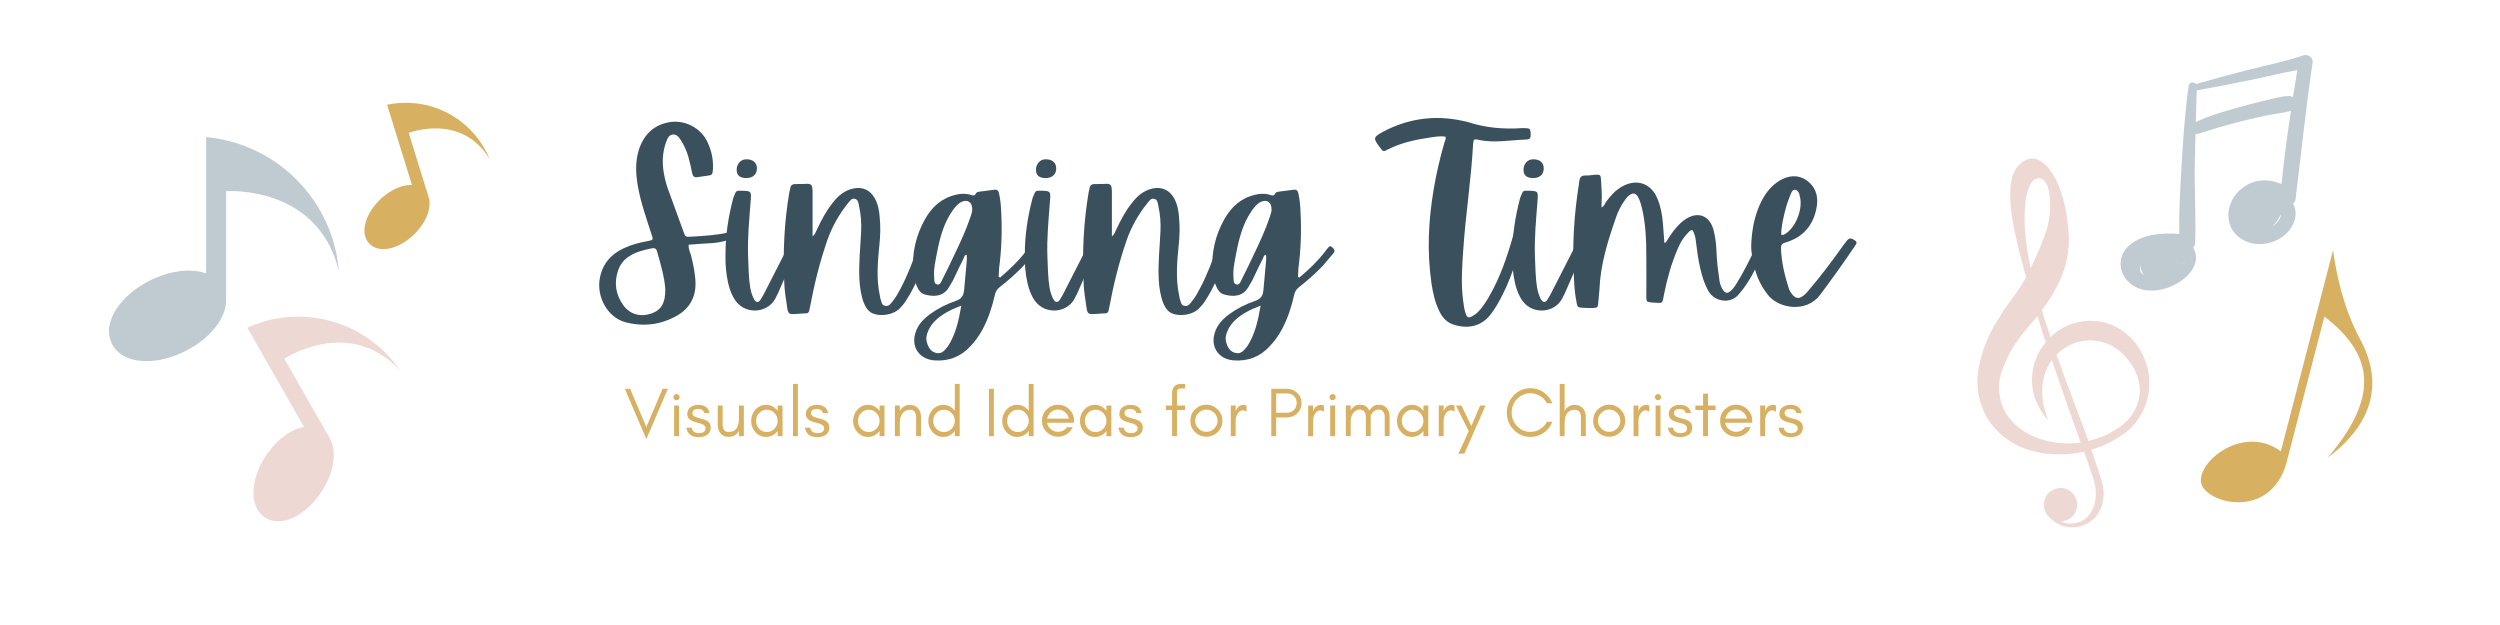 <svg xmlns="http://www.w3.org/2000/svg" xmlns:xlink="http://www.w3.org/1999/xlink" width="1920" zoomAndPan="magnify" viewBox="0 0 1440 360" height="480" preserveAspectRatio="xMidYMid meet" version="1.0"><defs><g/><clipPath id="1eefb526be"><path d="M 209 59 L 281.93 59 L 281.93 144 L 209 144 Z M 209 59 " clip-rule="nonzero"/></clipPath><clipPath id="8a5dd4d67e"><path d="M 1221 31 L 1333 31 L 1333 168 L 1221 168 Z M 1221 31 " clip-rule="nonzero"/></clipPath><clipPath id="2ade17a69d"><path d="M 1234.66 19.016 L 1334.363 31.656 L 1315.586 179.723 L 1215.887 167.078 Z M 1234.66 19.016 " clip-rule="nonzero"/></clipPath><clipPath id="dd0bc24dd0"><path d="M 1234.66 19.016 L 1334.363 31.656 L 1315.586 179.723 L 1215.887 167.078 Z M 1234.66 19.016 " clip-rule="nonzero"/></clipPath><clipPath id="f5fdc03de5"><path d="M 1138 91 L 1239 91 L 1239 304 L 1138 304 Z M 1138 91 " clip-rule="nonzero"/></clipPath><clipPath id="5433d7a463"><path d="M 1116.859 99.059 L 1218.355 83.047 L 1252.012 296.41 L 1150.516 312.418 Z M 1116.859 99.059 " clip-rule="nonzero"/></clipPath><clipPath id="b36c507ba5"><path d="M 1116.859 99.059 L 1218.355 83.047 L 1252.012 296.41 L 1150.516 312.418 Z M 1116.859 99.059 " clip-rule="nonzero"/></clipPath><clipPath id="19b80c6f8d"><path d="M 1267 144 L 1367 144 L 1367 290 L 1267 290 Z M 1267 144 " clip-rule="nonzero"/></clipPath><clipPath id="e795bdfb26"><path d="M 1297.73 132.117 L 1401.547 159.047 L 1361.426 313.68 L 1257.613 286.746 Z M 1297.73 132.117 " clip-rule="nonzero"/></clipPath><clipPath id="e8c2a6e8f5"><path d="M 1297.73 132.117 L 1401.547 159.047 L 1361.426 313.68 L 1257.613 286.746 Z M 1297.73 132.117 " clip-rule="nonzero"/></clipPath></defs><rect x="-144" width="1728" fill="#ffffff" y="-36" height="432" fill-opacity="1"/><rect x="-144" width="1728" fill="#ffffff" y="-36" height="432" fill-opacity="1"/><path fill="#bfcbd1" d="M 195.176 156.078 C 194.438 147.164 192.312 138.504 188.82 130.246 C 184.562 120.184 178.473 111.145 170.711 103.383 C 162.953 95.625 153.914 89.531 143.852 85.277 C 135.812 81.879 127.391 79.77 118.727 78.984 L 118.727 157.496 C 116.262 156.594 113.465 156.047 110.383 155.898 C 102.887 155.535 94.328 157.562 86.277 161.609 C 78.227 165.66 71.492 171.316 67.312 177.551 C 62.477 184.77 61.469 192.039 64.48 198.031 C 67.492 204.02 73.93 207.551 82.609 207.973 C 83.184 208 83.762 208.016 84.352 208.016 C 91.41 208.016 99.281 206 106.715 202.262 C 114.766 198.215 121.5 192.555 125.676 186.32 C 128.715 181.789 130.242 177.238 130.211 172.992 L 130.211 110.09 C 130.211 110.09 183.16 106.328 195.176 156.078 " fill-opacity="1" fill-rule="nonzero"/><path fill="#eed8d3" d="M 230.188 213.098 C 225.945 206.914 220.793 201.492 214.816 196.934 C 207.531 191.379 199.336 187.336 190.457 184.914 C 181.582 182.492 172.469 181.816 163.371 182.906 C 156.105 183.773 149.098 185.742 142.465 188.777 L 144.707 192.703 L 147.266 197.184 L 175.125 245.934 C 172.953 246.297 170.691 247.066 168.383 248.238 C 162.777 251.094 157.391 256.129 153.211 262.426 C 149.035 268.723 146.488 275.645 146.039 281.918 C 145.52 289.184 147.812 294.898 152.496 298.008 C 157.18 301.117 163.336 301.008 169.832 297.703 C 170.262 297.484 170.688 297.254 171.113 297.012 C 176.258 294.07 181.145 289.332 185.004 283.516 C 189.18 277.223 191.727 270.297 192.176 264.023 C 192.5 259.461 191.719 255.512 189.934 252.434 L 163.766 206.645 C 163.766 206.645 200.746 181.879 230.188 213.098 " fill-opacity="1" fill-rule="nonzero"/><g clip-path="url(#1eefb526be)"><path fill="#d8b062" d="M 273.613 77.723 C 269.27 72.574 264.027 68.363 258.043 65.211 C 252.055 62.059 245.617 60.117 238.914 59.449 C 233.559 58.914 228.215 59.211 222.969 60.328 L 223.953 63.508 L 225.078 67.133 L 237.305 106.574 C 235.688 106.488 233.941 106.68 232.098 107.152 C 227.617 108.309 222.945 111.066 218.941 114.918 C 214.941 118.773 212.008 123.34 210.684 127.77 C 209.152 132.906 209.891 137.371 212.758 140.352 C 215.625 143.328 220.059 144.234 225.25 142.898 C 225.594 142.809 225.934 142.711 226.281 142.605 C 230.441 141.316 234.707 138.691 238.406 135.133 C 242.406 131.277 245.34 126.715 246.66 122.281 C 247.621 119.059 247.688 116.094 246.898 113.602 L 235.414 76.551 C 235.414 76.551 265.914 64.672 282.074 91.777 C 280.012 86.664 277.18 81.949 273.613 77.723 " fill-opacity="1" fill-rule="nonzero"/></g><g clip-path="url(#8a5dd4d67e)"><g clip-path="url(#2ade17a69d)"><g clip-path="url(#dd0bc24dd0)"><path fill="#bfcbd1" d="M 1320.824 117.316 C 1321.582 116.68 1322.141 115.75 1322.262 114.559 C 1325.492 88.402 1328.133 62.23 1332.062 36.133 C 1332.523 32.953 1329.297 31.016 1326.559 31.961 C 1316.195 35.504 1305.25 37.617 1294.637 40.328 C 1284.66 42.918 1274.734 45.543 1264.84 48.406 C 1263.668 46.965 1260.977 47.094 1260.641 49.492 C 1258.555 64.555 1257.453 79.742 1256.621 94.906 C 1255.898 108.023 1254.926 121.492 1255.309 134.723 C 1245.395 134.023 1234.059 134.766 1226.531 141.254 C 1218.344 148.273 1220.574 160.148 1229.738 165.137 C 1239.23 170.312 1253 165.91 1260.168 158.551 C 1263.582 155.07 1265.836 150.297 1264.457 145.387 C 1264.168 144.406 1263.789 143.477 1263.273 142.645 C 1263.922 141.965 1264.352 141.105 1264.41 140.199 C 1264.926 125.234 1263.984 110.141 1264.176 95.16 C 1264.254 89.227 1264.391 83.273 1264.582 77.352 C 1268.66 76.516 1272.625 74.961 1276.598 73.785 C 1281.582 72.301 1286.574 70.965 1291.621 69.691 C 1296.332 68.492 1301.059 67.414 1305.828 66.461 C 1310.387 65.539 1315.121 65.082 1319.602 63.855 C 1317.469 77.91 1315.535 91.992 1314.16 106.086 C 1306.297 102.441 1296.844 103.184 1290 109.613 C 1281.016 118.035 1280.934 132.617 1292.684 138.551 C 1303.246 143.891 1318.27 138.41 1321.719 126.727 C 1322.738 123.121 1322.258 119.941 1320.824 117.316 Z M 1232.852 152.879 C 1232.863 152.793 1232.902 152.711 1232.914 152.625 C 1232.918 154.684 1233.543 156.703 1234.84 158.309 C 1233.082 157.559 1232.113 155.906 1232.852 152.879 Z M 1256.949 153.082 C 1257.605 152.105 1258.203 151.094 1258.629 150.059 C 1258.312 151.168 1257.715 152.148 1256.949 153.082 Z M 1318.246 55.297 C 1313.277 55.492 1308.102 57.102 1303.281 58.227 C 1298.43 59.375 1293.59 60.645 1288.766 62.031 C 1280.949 64.277 1272.215 66.582 1264.762 70.375 C 1264.945 64.277 1265.164 58.156 1265.32 52.059 C 1275.879 50.219 1286.355 48.105 1296.836 45.961 C 1305.594 44.16 1314.414 41.895 1323.254 40.398 C 1322.391 45.586 1321.551 50.805 1320.746 55.996 C 1320.039 55.523 1319.164 55.238 1318.246 55.297 Z M 1311.566 128.148 C 1310.785 128.988 1309.781 129.715 1308.645 130.305 C 1310.738 128.66 1312.41 126.605 1313.254 124.359 C 1313.461 124.121 1313.641 123.852 1313.82 123.609 C 1313.691 125.09 1312.961 126.676 1311.566 128.148 Z M 1311.566 128.148 " fill-opacity="1" fill-rule="nonzero"/></g></g></g><g clip-path="url(#f5fdc03de5)"><g clip-path="url(#5433d7a463)"><g clip-path="url(#b36c507ba5)"><path fill="#eed8d3" d="M 1232.059 200.586 C 1230.973 198.824 1229.734 197.172 1228.348 195.637 C 1226.957 194.102 1225.441 192.707 1223.793 191.453 C 1222.148 190.199 1220.398 189.102 1218.551 188.172 C 1216.703 187.238 1214.785 186.48 1212.797 185.902 C 1211.418 185.531 1210.02 185.25 1208.602 185.062 C 1207.184 184.871 1205.762 184.773 1204.332 184.766 C 1202.902 184.762 1201.48 184.848 1200.062 185.023 C 1198.645 185.203 1197.242 185.469 1195.859 185.828 C 1194.477 186.188 1193.121 186.633 1191.793 187.168 C 1190.469 187.699 1189.18 188.316 1187.934 189.016 C 1186.688 189.715 1185.492 190.492 1184.344 191.344 C 1183.199 192.199 1182.113 193.121 1181.086 194.117 C 1180.496 192.344 1179.863 190.633 1179.32 188.852 C 1178.18 185.559 1177.117 182.098 1176.105 178.633 C 1178.887 175.082 1181.352 171.328 1183.496 167.359 C 1186.32 162.633 1188.43 157.602 1189.816 152.273 C 1191.207 146.941 1191.82 141.523 1191.664 136.02 C 1189.805 103.199 1177.039 89.305 1168.777 91.438 C 1150.961 97.098 1158.324 128.012 1167.027 159.855 C 1165.043 163.32 1162.879 166.668 1160.527 169.895 L 1156.27 175.75 C 1154.805 177.641 1153.34 179.84 1152.098 182.16 C 1148.996 186.645 1146.402 191.406 1144.312 196.441 C 1142.227 201.48 1140.691 206.68 1139.711 212.043 C 1139.188 214.801 1138.945 217.582 1138.984 220.391 C 1139.023 223.195 1139.344 225.969 1139.945 228.711 C 1140.547 231.453 1141.418 234.109 1142.555 236.672 C 1143.695 239.238 1145.082 241.664 1146.715 243.945 C 1148.32 246.027 1150.098 247.945 1152.047 249.711 C 1153.992 251.477 1156.082 253.055 1158.309 254.449 C 1160.535 255.844 1162.867 257.035 1165.305 258.016 C 1167.742 258.996 1170.246 259.758 1172.82 260.297 C 1177.379 261.27 1181.988 261.742 1186.648 261.715 C 1191.312 261.688 1195.918 261.16 1200.465 260.133 C 1202.047 264.598 1203.566 268.973 1204.844 273.121 C 1209.395 283.906 1207.047 294.641 1200.57 299.238 C 1199.578 299.906 1198.52 300.441 1197.391 300.836 C 1196.262 301.234 1195.102 301.48 1193.91 301.578 C 1192.719 301.676 1191.535 301.617 1190.355 301.41 C 1189.18 301.203 1188.047 300.848 1186.961 300.348 L 1188.074 300.172 C 1188.699 300.094 1189.312 299.957 1189.914 299.758 C 1190.512 299.555 1191.086 299.301 1191.637 298.984 C 1192.184 298.672 1192.695 298.309 1193.172 297.895 C 1193.648 297.477 1194.082 297.02 1194.465 296.52 C 1194.852 296.02 1195.184 295.484 1195.465 294.918 C 1195.746 294.352 1195.969 293.762 1196.133 293.152 C 1196.293 292.543 1196.398 291.922 1196.438 291.293 C 1196.477 290.66 1196.457 290.031 1196.371 289.406 C 1196.289 288.781 1196.145 288.168 1195.938 287.57 C 1195.734 286.973 1195.473 286.398 1195.152 285.855 C 1194.836 285.309 1194.465 284.797 1194.047 284.324 C 1193.629 283.852 1193.168 283.426 1192.664 283.043 C 1192.16 282.664 1191.621 282.336 1191.055 282.059 C 1190.484 281.785 1189.895 281.566 1189.281 281.41 C 1188.672 281.25 1188.047 281.156 1187.418 281.121 C 1186.785 281.086 1186.156 281.113 1185.531 281.199 C 1184.906 281.289 1184.297 281.441 1183.699 281.648 C 1183.105 281.859 1182.535 282.129 1181.992 282.449 C 1181.449 282.773 1180.941 283.148 1180.473 283.57 C 1180.004 283.992 1179.582 284.461 1179.203 284.965 C 1178.828 285.473 1178.504 286.012 1178.234 286.586 C 1177.961 287.156 1177.75 287.746 1177.598 288.359 C 1177.445 288.973 1177.355 289.598 1177.324 290.227 C 1177.297 290.859 1177.328 291.488 1177.422 292.113 C 1177.484 292.516 1177.551 292.922 1177.613 293.324 C 1178.156 295.375 1179.266 297.047 1180.945 298.344 L 1181.93 299.328 C 1182.609 299.918 1183.324 300.453 1184.086 300.934 C 1184.844 301.414 1185.633 301.836 1186.453 302.199 C 1187.273 302.562 1188.121 302.859 1188.984 303.098 C 1189.852 303.332 1190.73 303.504 1191.621 303.609 C 1192.516 303.715 1193.41 303.754 1194.305 303.723 C 1195.203 303.695 1196.094 303.602 1196.977 303.438 C 1197.859 303.277 1198.727 303.051 1199.578 302.758 C 1200.426 302.469 1201.25 302.113 1202.047 301.699 C 1203.215 301.082 1204.297 300.336 1205.297 299.473 C 1206.297 298.609 1207.188 297.645 1207.973 296.578 C 1208.754 295.512 1209.41 294.375 1209.934 293.16 C 1210.461 291.949 1210.848 290.691 1211.09 289.391 C 1211.797 286.496 1211.906 283.578 1211.418 280.637 C 1210.758 277.656 1209.918 274.734 1208.895 271.863 C 1207.582 267.715 1206.133 263.438 1204.539 259.023 C 1212.398 256.766 1219.5 253.055 1225.84 247.891 C 1227.496 246.434 1229.004 244.84 1230.367 243.105 C 1231.727 241.367 1232.918 239.523 1233.938 237.57 C 1234.961 235.613 1235.793 233.582 1236.438 231.473 C 1237.082 229.363 1237.531 227.215 1237.777 225.023 C 1238.02 222.898 1238.078 220.77 1237.953 218.633 C 1237.828 216.5 1237.523 214.391 1237.035 212.309 C 1236.547 210.227 1235.887 208.203 1235.051 206.234 C 1234.215 204.266 1233.219 202.383 1232.059 200.586 Z M 1174.805 102.719 C 1178.68 103.297 1179.93 108.281 1180.383 111.477 C 1180.953 115.312 1181.055 119.16 1180.691 123.02 C 1180.328 126.879 1179.508 130.641 1178.23 134.305 C 1175.734 141.195 1172.875 147.934 1169.656 154.516 C 1162.668 122.352 1167.004 101.562 1174.805 102.719 Z M 1174.777 252.68 C 1172.797 252.066 1170.883 251.289 1169.039 250.344 C 1167.195 249.398 1165.445 248.301 1163.789 247.051 C 1162.137 245.801 1160.602 244.418 1159.188 242.902 C 1157.77 241.387 1156.5 239.758 1155.367 238.023 C 1154.359 236.273 1153.543 234.438 1152.914 232.52 C 1152.285 230.605 1151.855 228.641 1151.629 226.637 C 1151.402 224.633 1151.383 222.625 1151.566 220.617 C 1151.75 218.605 1152.137 216.637 1152.723 214.707 C 1155.504 206.367 1159.684 198.797 1165.258 192 C 1166.551 190.348 1167.938 188.625 1169.605 186.703 L 1171.934 184.059 L 1173.598 182.137 L 1176.113 190.188 C 1176.848 192.559 1177.668 195.121 1178.406 197.184 C 1177.27 198.504 1176.242 199.906 1175.324 201.391 C 1174.406 202.875 1173.613 204.422 1172.941 206.035 C 1172.273 207.645 1171.734 209.297 1171.324 210.996 C 1170.918 212.691 1170.645 214.41 1170.508 216.148 C 1170.375 217.887 1170.375 219.629 1170.516 221.367 C 1170.656 223.105 1170.934 224.824 1171.348 226.516 C 1171.762 228.211 1172.305 229.863 1172.98 231.473 C 1173.656 233.082 1174.457 234.629 1175.375 236.109 C 1176.309 237.754 1177.367 239.312 1178.551 240.789 L 1179.75 242.156 C 1178.871 239.848 1178.137 237.492 1177.547 235.094 C 1176.723 232.059 1176.305 228.973 1176.293 225.828 C 1176.277 222.684 1176.672 219.594 1177.473 216.555 C 1178.371 213.242 1179.844 210.211 1181.895 207.461 C 1185.211 217.301 1188.469 226.477 1191.473 235.332 C 1193.844 242.16 1196.223 248.676 1198.457 254.957 C 1194.473 255.512 1190.484 255.598 1186.484 255.215 C 1182.48 254.828 1178.582 253.984 1174.777 252.68 Z M 1232.547 224.707 C 1232.523 226.625 1232.285 228.512 1231.84 230.375 C 1231.391 232.238 1230.742 234.027 1229.891 235.746 C 1229.039 237.461 1228.012 239.062 1226.801 240.551 C 1225.59 242.035 1224.23 243.367 1222.723 244.547 C 1219.828 246.863 1216.707 248.812 1213.359 250.398 C 1210.016 251.988 1206.527 253.168 1202.906 253.945 C 1200.598 247.52 1198.031 240.773 1195.367 233.734 C 1191.828 224.445 1188.188 214.5 1184.566 204.348 C 1185.223 203.656 1185.914 203.004 1186.641 202.387 C 1187.367 201.77 1188.125 201.195 1188.914 200.66 C 1189.703 200.125 1190.52 199.633 1191.359 199.184 C 1192.203 198.738 1193.062 198.336 1193.949 197.98 C 1194.832 197.625 1195.734 197.316 1196.652 197.059 C 1197.566 196.801 1198.496 196.59 1199.438 196.43 C 1200.375 196.27 1201.32 196.16 1202.273 196.102 C 1203.223 196.043 1204.176 196.035 1205.129 196.078 C 1206.082 196.121 1207.027 196.215 1207.969 196.359 C 1208.91 196.508 1209.844 196.699 1210.766 196.945 C 1211.688 197.188 1212.59 197.48 1213.48 197.824 C 1214.371 198.164 1215.242 198.551 1216.09 198.988 C 1216.938 199.422 1217.762 199.898 1218.559 200.422 C 1219.355 200.945 1220.121 201.508 1220.859 202.113 C 1221.594 202.715 1222.297 203.359 1222.965 204.039 C 1223.633 204.719 1224.266 205.43 1224.855 206.18 C 1227.199 208.711 1229.035 211.57 1230.355 214.754 C 1231.68 217.941 1232.41 221.258 1232.547 224.707 Z M 1232.547 224.707 " fill-opacity="1" fill-rule="nonzero"/></g></g></g><g clip-path="url(#19b80c6f8d)"><g clip-path="url(#e795bdfb26)"><g clip-path="url(#e8c2a6e8f5)"><path fill="#d8b062" d="M 1343.836 144.078 C 1347.172 168.59 1353.711 184.172 1358.168 193.012 C 1361.684 199.992 1382.488 232.371 1340.703 263.695 C 1369.473 229.875 1368.68 205.195 1338.852 182.359 L 1317.609 264.246 C 1309.91 298.246 1274.727 291.316 1268.605 280.156 C 1262.281 268.625 1290.832 243.23 1313.773 259.953 Z M 1343.836 144.078 " fill-opacity="1" fill-rule="evenodd"/></g></g></g><g fill="#3b505d" fill-opacity="1"><g transform="translate(342.916, 178.239)"><g><path d="M 67.707 -38.238 C 71.816 -38.512 75.656 -39.746 79.492 -40.707 C 80.727 -40.98 81.137 -41.801 81 -43.035 C 80.727 -44.27 80.176 -44.816 78.805 -44.68 C 78.258 -44.543 77.574 -44.543 76.887 -44.406 C 69.898 -42.762 62.633 -42.352 55.371 -41.938 C 51.945 -41.664 51.809 -41.801 50.711 -44.953 C 48.105 -52.082 45.504 -59.344 42.898 -66.473 C 41.391 -70.309 40.156 -74.285 39.473 -78.395 C 38.375 -84.562 38.648 -90.73 40.844 -96.625 C 41.527 -98.543 42.352 -100.461 44.543 -100.734 C 46.871 -101.008 48.105 -99.227 49.203 -97.582 C 51.121 -94.566 52.629 -91.277 53.59 -87.852 C 54.41 -84.699 55.234 -81.547 55.781 -78.395 C 56.191 -76.613 57.016 -75.93 58.797 -76.203 C 60.715 -76.477 62.633 -76.75 64.555 -77.023 C 67.293 -77.438 67.43 -77.574 67.707 -80.312 C 68.117 -85.934 67.02 -91.141 64.691 -96.211 C 60.852 -104.711 51.121 -109.645 41.938 -107.727 C 33.031 -105.945 27.547 -100.051 24.945 -91.555 C 22.887 -84.699 23.301 -77.711 24.531 -70.859 C 26.176 -61.402 29.469 -52.355 32.344 -43.309 C 33.441 -40.02 33.441 -40.02 30.016 -39.336 C 25.355 -38.512 20.695 -37.277 16.309 -35.223 C 8.91 -31.797 4.113 -26.176 2.605 -18.09 C 0.547 -7.266 6.988 4.387 16.996 7.266 C 27.547 10.141 37.828 8.91 47.285 3.426 C 54.273 -0.684 57.836 -6.988 57.699 -15.215 C 57.562 -20.832 56.328 -26.316 54.961 -31.66 C 54.41 -33.305 53.59 -34.949 53.727 -37.277 C 58.523 -37.691 63.184 -37.965 67.707 -38.238 Z M 32.344 2.328 C 26.039 4.523 20.012 2.879 16.172 -2.328 C 11.785 -8.359 10.691 -15.074 13.02 -22.203 C 14.254 -25.902 16.445 -28.781 19.871 -30.836 C 23.711 -33.305 28.098 -34.266 32.617 -35.223 C 33.988 -35.496 35.086 -35.086 35.496 -33.578 C 37.691 -25.902 39.883 -18.367 40.293 -11.648 C 40.43 -3.699 37.828 0.41 32.344 2.328 Z M 32.344 2.328 "/></g></g></g><g fill="#3b505d" fill-opacity="1"><g transform="translate(418.705, 178.239)"><g><path d="M 40.293 -40.02 C 37.965 -40.844 37.691 -40.844 36.32 -38.375 C 36.184 -37.965 35.91 -37.418 35.633 -37.004 C 31.113 -28.098 26.59 -19.324 22.066 -10.418 C 21.242 -8.773 20.422 -7.266 19.461 -5.758 C 18.09 -3.699 16.859 -3.836 15.625 -5.895 C 14.527 -7.949 13.844 -10.277 13.43 -12.473 C 12.473 -18.367 12.473 -24.395 12.199 -30.289 C 11.785 -41.117 12.883 -51.945 13.707 -62.77 C 14.117 -68.117 13.98 -68.254 8.359 -68.391 C 8.086 -68.391 7.676 -68.391 7.266 -68.391 C 5.895 -68.527 5.07 -67.98 4.66 -66.609 C 4.25 -65.512 3.699 -64.555 3.426 -63.32 C 0.824 -53.176 -0.824 -42.898 -0.824 -31.66 C -0.961 -26.453 -0.547 -20.559 0.824 -14.664 C 1.781 -10.965 3.016 -7.539 5.344 -4.523 C 11.102 2.879 23.023 2.191 27.684 -5.895 C 28.918 -8.086 30.016 -10.555 30.973 -12.883 C 34.402 -20.695 37.828 -28.508 41.254 -36.32 C 41.801 -37.828 42.488 -39.199 40.293 -40.02 Z M 11.375 -75.656 C 15.074 -75.793 17.27 -77.848 17.27 -81.273 C 17.27 -84.562 14.938 -86.617 10.965 -86.48 C 7.949 -86.48 5.48 -83.605 5.621 -80.312 C 5.621 -77.16 7.539 -75.656 11.375 -75.656 Z M 11.375 -75.656 "/></g></g></g><g fill="#3b505d" fill-opacity="1"><g transform="translate(455.297, 178.239)"><g><path d="M 77.023 -40.02 C 74.695 -40.566 74.422 -38.922 73.871 -37.418 C 70.996 -28.918 67.844 -20.422 63.594 -12.336 C 62.223 -9.73 60.852 -7.125 58.934 -4.797 C 57.836 -3.426 56.742 -1.645 54.684 -2.055 C 52.355 -2.328 52.492 -4.66 51.809 -6.305 C 51.668 -6.715 51.668 -7.266 51.531 -7.812 C 49.34 -17.68 50.301 -27.547 51.258 -37.418 C 51.809 -42.762 51.945 -47.969 51.395 -53.312 C 51.121 -57.016 50.438 -60.715 48.516 -64.141 C 45.914 -68.801 41.391 -70.859 36.047 -69.625 C 31.113 -68.527 27.547 -65.512 24.531 -61.676 C 20.559 -56.742 17.68 -51.258 15.074 -45.641 C 14.527 -44.543 14.254 -43.309 12.746 -42.074 C 12.746 -43.719 12.746 -44.953 12.746 -46.188 C 12.746 -53.039 12.746 -59.895 12.746 -66.746 C 12.746 -67.707 12.746 -68.801 12.609 -69.898 C 12.473 -71.543 11.648 -72.363 9.867 -72.363 C 7.539 -72.227 5.207 -72.227 2.879 -72.227 C 1.098 -72.227 0 -71.406 -0.137 -69.625 C -0.273 -68.801 -0.547 -68.117 -0.684 -67.293 C -3.562 -50.164 -4.387 -32.895 -3.562 -15.488 C -3.426 -10.828 -2.605 -6.031 -1.918 -1.371 C -1.371 2.605 -0.824 2.879 3.152 2.605 C 4.523 2.469 5.758 2.469 7.125 2.328 C 10.555 2.328 10.555 2.191 11.238 -1.234 C 13.707 -14.391 16.859 -27.273 21.242 -39.883 C 23.984 -47.695 28.098 -54.961 33.305 -61.402 C 34.266 -62.496 35.223 -64.141 37.004 -63.73 C 39.062 -63.32 39.199 -61.262 39.473 -59.758 C 40.566 -54.82 40.98 -49.887 40.707 -44.816 C 40.293 -35.496 39.199 -26.176 39.746 -16.859 C 40.02 -12.336 40.707 -7.812 42.352 -3.562 C 43.309 -1.234 44.68 0.961 47.148 2.191 C 51.809 4.25 58.797 3.152 62.496 -0.137 C 64.004 -1.645 65.375 -3.152 66.473 -4.934 C 72.777 -14.527 76.613 -25.219 79.492 -36.32 C 80.176 -38.922 79.492 -39.336 77.023 -40.02 Z M 77.023 -40.02 "/></g></g></g><g fill="#3b505d" fill-opacity="1"><g transform="translate(528.208, 178.239)"><g><path d="M 47.012 -18.777 C 47.148 -20.422 47.148 -22.203 47.285 -23.848 C 48.656 -34.266 49.066 -44.953 48.516 -55.508 C 48.379 -59.207 48.105 -63.047 47.285 -66.609 C 47.012 -68.391 46.188 -69.211 44.406 -68.938 C 41.664 -68.527 38.785 -68.254 35.91 -67.844 C 35.223 -67.707 34.266 -67.566 33.988 -66.883 C 33.168 -65.102 31.934 -65.648 30.699 -66.059 C 27.961 -66.883 25.082 -66.746 22.34 -66.059 C 14.117 -64.141 8.633 -59.07 4.66 -52.082 C -0.684 -42.625 -3.016 -32.344 -2.191 -21.52 C -1.918 -18.504 -1.234 -15.625 0.137 -12.883 C 0.961 -10.965 2.191 -9.32 4.387 -8.633 C 9.73 -7.125 15.215 -7.402 18.367 -12.746 C 19.051 -14.117 20.012 -15.352 20.695 -16.723 C 22.75 -21.105 24.809 -25.355 27 -29.742 C 27.273 -30.426 27.41 -31.523 28.645 -31.387 C 28.645 -30.152 28.781 -29.055 28.645 -27.961 C 28.234 -22.34 27.547 -16.859 27.137 -11.375 C 26.863 -7.949 25.629 -6.031 22.34 -4.934 C 17.133 -3.152 12.199 -0.684 7.812 2.469 C 3.836 5.344 0.547 8.633 -0.961 13.57 C -3.426 21.656 1.234 28.508 9.73 29.328 C 18.09 30.016 25.219 27.273 30.836 21.105 C 33.578 18.227 35.91 14.938 37.828 11.375 C 41.117 5.07 43.309 -1.508 44.816 -8.359 C 45.227 -10.277 46.188 -11.785 47.832 -13.02 C 52.629 -16.723 57.152 -20.832 61.402 -25.219 C 63.457 -27.547 65.375 -30.016 67.43 -32.344 C 68.664 -33.852 67.844 -34.812 66.609 -35.91 C 65.238 -37.141 64.555 -35.77 63.867 -34.949 C 63.32 -34.402 62.91 -33.715 62.496 -33.168 C 58.109 -27.547 53.176 -22.887 47.832 -18.367 C 47.559 -18.504 47.285 -18.641 47.012 -18.777 Z M 30.699 -53.039 C 28.234 -45.777 25.082 -38.922 21.793 -32.07 C 19.461 -27.137 17.133 -22.203 14.664 -17.406 C 13.98 -16.035 13.43 -13.98 11.648 -14.391 C 9.594 -14.801 10.004 -16.996 9.867 -18.504 C 9.457 -23.438 10.691 -28.098 11.512 -32.758 C 13.156 -41.254 15.352 -49.613 20.422 -56.879 C 21.93 -58.934 23.301 -60.852 25.629 -61.949 C 29.055 -63.594 31.934 -61.812 31.797 -57.426 C 31.797 -56.191 31.25 -54.684 30.699 -53.039 Z M 17.816 21.242 C 17.68 21.379 17.543 21.379 17.543 21.52 C 15.898 23.574 14.254 25.766 11.238 25.082 C 8.086 24.531 6.578 22.066 5.758 19.188 C 4.934 16.723 5.48 14.391 6.578 12.062 C 7.539 9.73 9.184 7.676 11.102 5.895 C 15.074 2.328 19.734 0 25.492 -2.191 C 23.984 6.715 22.203 14.391 17.816 21.242 Z M 17.816 21.242 "/></g></g></g><g fill="#3b505d" fill-opacity="1"><g transform="translate(591.115, 178.239)"><g><path d="M 40.293 -40.02 C 37.965 -40.844 37.691 -40.844 36.32 -38.375 C 36.184 -37.965 35.91 -37.418 35.633 -37.004 C 31.113 -28.098 26.59 -19.324 22.066 -10.418 C 21.242 -8.773 20.422 -7.266 19.461 -5.758 C 18.09 -3.699 16.859 -3.836 15.625 -5.895 C 14.527 -7.949 13.844 -10.277 13.43 -12.473 C 12.473 -18.367 12.473 -24.395 12.199 -30.289 C 11.785 -41.117 12.883 -51.945 13.707 -62.77 C 14.117 -68.117 13.98 -68.254 8.359 -68.391 C 8.086 -68.391 7.676 -68.391 7.266 -68.391 C 5.895 -68.527 5.07 -67.98 4.66 -66.609 C 4.25 -65.512 3.699 -64.555 3.426 -63.32 C 0.824 -53.176 -0.824 -42.898 -0.824 -31.66 C -0.961 -26.453 -0.547 -20.559 0.824 -14.664 C 1.781 -10.965 3.016 -7.539 5.344 -4.523 C 11.102 2.879 23.023 2.191 27.684 -5.895 C 28.918 -8.086 30.016 -10.555 30.973 -12.883 C 34.402 -20.695 37.828 -28.508 41.254 -36.32 C 41.801 -37.828 42.488 -39.199 40.293 -40.02 Z M 11.375 -75.656 C 15.074 -75.793 17.27 -77.848 17.27 -81.273 C 17.27 -84.562 14.938 -86.617 10.965 -86.48 C 7.949 -86.48 5.48 -83.605 5.621 -80.312 C 5.621 -77.16 7.539 -75.656 11.375 -75.656 Z M 11.375 -75.656 "/></g></g></g><g fill="#3b505d" fill-opacity="1"><g transform="translate(627.707, 178.239)"><g><path d="M 77.023 -40.02 C 74.695 -40.566 74.422 -38.922 73.871 -37.418 C 70.996 -28.918 67.844 -20.422 63.594 -12.336 C 62.223 -9.73 60.852 -7.125 58.934 -4.797 C 57.836 -3.426 56.742 -1.645 54.684 -2.055 C 52.355 -2.328 52.492 -4.66 51.809 -6.305 C 51.668 -6.715 51.668 -7.266 51.531 -7.812 C 49.34 -17.68 50.301 -27.547 51.258 -37.418 C 51.809 -42.762 51.945 -47.969 51.395 -53.312 C 51.121 -57.016 50.438 -60.715 48.516 -64.141 C 45.914 -68.801 41.391 -70.859 36.047 -69.625 C 31.113 -68.527 27.547 -65.512 24.531 -61.676 C 20.559 -56.742 17.68 -51.258 15.074 -45.641 C 14.527 -44.543 14.254 -43.309 12.746 -42.074 C 12.746 -43.719 12.746 -44.953 12.746 -46.188 C 12.746 -53.039 12.746 -59.895 12.746 -66.746 C 12.746 -67.707 12.746 -68.801 12.609 -69.898 C 12.473 -71.543 11.648 -72.363 9.867 -72.363 C 7.539 -72.227 5.207 -72.227 2.879 -72.227 C 1.098 -72.227 0 -71.406 -0.137 -69.625 C -0.273 -68.801 -0.547 -68.117 -0.684 -67.293 C -3.562 -50.164 -4.387 -32.895 -3.562 -15.488 C -3.426 -10.828 -2.605 -6.031 -1.918 -1.371 C -1.371 2.605 -0.824 2.879 3.152 2.605 C 4.523 2.469 5.758 2.469 7.125 2.328 C 10.555 2.328 10.555 2.191 11.238 -1.234 C 13.707 -14.391 16.859 -27.273 21.242 -39.883 C 23.984 -47.695 28.098 -54.961 33.305 -61.402 C 34.266 -62.496 35.223 -64.141 37.004 -63.73 C 39.062 -63.32 39.199 -61.262 39.473 -59.758 C 40.566 -54.82 40.98 -49.887 40.707 -44.816 C 40.293 -35.496 39.199 -26.176 39.746 -16.859 C 40.02 -12.336 40.707 -7.812 42.352 -3.562 C 43.309 -1.234 44.68 0.961 47.148 2.191 C 51.809 4.25 58.797 3.152 62.496 -0.137 C 64.004 -1.645 65.375 -3.152 66.473 -4.934 C 72.777 -14.527 76.613 -25.219 79.492 -36.32 C 80.176 -38.922 79.492 -39.336 77.023 -40.02 Z M 77.023 -40.02 "/></g></g></g><g fill="#3b505d" fill-opacity="1"><g transform="translate(700.618, 178.239)"><g><path d="M 47.012 -18.777 C 47.148 -20.422 47.148 -22.203 47.285 -23.848 C 48.656 -34.266 49.066 -44.953 48.516 -55.508 C 48.379 -59.207 48.105 -63.047 47.285 -66.609 C 47.012 -68.391 46.188 -69.211 44.406 -68.938 C 41.664 -68.527 38.785 -68.254 35.91 -67.844 C 35.223 -67.707 34.266 -67.566 33.988 -66.883 C 33.168 -65.102 31.934 -65.648 30.699 -66.059 C 27.961 -66.883 25.082 -66.746 22.34 -66.059 C 14.117 -64.141 8.633 -59.07 4.66 -52.082 C -0.684 -42.625 -3.016 -32.344 -2.191 -21.52 C -1.918 -18.504 -1.234 -15.625 0.137 -12.883 C 0.961 -10.965 2.191 -9.32 4.387 -8.633 C 9.73 -7.125 15.215 -7.402 18.367 -12.746 C 19.051 -14.117 20.012 -15.352 20.695 -16.723 C 22.75 -21.105 24.809 -25.355 27 -29.742 C 27.273 -30.426 27.41 -31.523 28.645 -31.387 C 28.645 -30.152 28.781 -29.055 28.645 -27.961 C 28.234 -22.34 27.547 -16.859 27.137 -11.375 C 26.863 -7.949 25.629 -6.031 22.34 -4.934 C 17.133 -3.152 12.199 -0.684 7.812 2.469 C 3.836 5.344 0.547 8.633 -0.961 13.57 C -3.426 21.656 1.234 28.508 9.73 29.328 C 18.09 30.016 25.219 27.273 30.836 21.105 C 33.578 18.227 35.91 14.938 37.828 11.375 C 41.117 5.07 43.309 -1.508 44.816 -8.359 C 45.227 -10.277 46.188 -11.785 47.832 -13.02 C 52.629 -16.723 57.152 -20.832 61.402 -25.219 C 63.457 -27.547 65.375 -30.016 67.43 -32.344 C 68.664 -33.852 67.844 -34.812 66.609 -35.91 C 65.238 -37.141 64.555 -35.77 63.867 -34.949 C 63.32 -34.402 62.91 -33.715 62.496 -33.168 C 58.109 -27.547 53.176 -22.887 47.832 -18.367 C 47.559 -18.504 47.285 -18.641 47.012 -18.777 Z M 30.699 -53.039 C 28.234 -45.777 25.082 -38.922 21.793 -32.07 C 19.461 -27.137 17.133 -22.203 14.664 -17.406 C 13.98 -16.035 13.43 -13.98 11.648 -14.391 C 9.594 -14.801 10.004 -16.996 9.867 -18.504 C 9.457 -23.438 10.691 -28.098 11.512 -32.758 C 13.156 -41.254 15.352 -49.613 20.422 -56.879 C 21.93 -58.934 23.301 -60.852 25.629 -61.949 C 29.055 -63.594 31.934 -61.812 31.797 -57.426 C 31.797 -56.191 31.25 -54.684 30.699 -53.039 Z M 17.816 21.242 C 17.68 21.379 17.543 21.379 17.543 21.52 C 15.898 23.574 14.254 25.766 11.238 25.082 C 8.086 24.531 6.578 22.066 5.758 19.188 C 4.934 16.723 5.48 14.391 6.578 12.062 C 7.539 9.73 9.184 7.676 11.102 5.895 C 15.074 2.328 19.734 0 25.492 -2.191 C 23.984 6.715 22.203 14.391 17.816 21.242 Z M 17.816 21.242 "/></g></g></g><g fill="#3b505d" fill-opacity="1"><g transform="translate(763.525, 178.239)"><g/></g></g><g fill="#3b505d" fill-opacity="1"><g transform="translate(806.559, 178.239)"><g><path d="M 25.492 -96.352 C 22.887 -87.305 20.695 -78.121 19.188 -68.801 C 16.172 -50.984 15.352 -33.168 17.953 -15.215 C 18.777 -9.594 20.012 -3.973 22.613 1.234 C 24.395 4.934 27.137 7.812 31.25 8.91 C 39.336 11.375 47.148 9.594 52.355 2.469 C 54.961 -0.961 57.152 -4.934 59.07 -8.773 C 65.238 -21.105 68.801 -34.402 72.363 -47.559 C 73.188 -50.574 72.363 -51.258 69.352 -51.395 C 68.117 -51.395 67.43 -50.984 67.02 -49.887 C 66.746 -48.656 66.336 -47.422 66.059 -46.051 C 62.77 -34.402 59.207 -22.75 53.59 -11.922 C 51.531 -7.949 49.34 -3.973 46.461 -0.41 C 45.09 1.234 43.445 2.879 41.527 3.836 C 39.336 5.07 38.512 4.797 37.691 2.469 C 36.73 -0.273 36.457 -3.289 36.047 -6.305 C 34.949 -15.762 35.633 -25.355 36.32 -34.949 C 37.691 -54.961 40.844 -74.969 41.938 -95.117 C 42.215 -98.133 42.352 -98.27 45.09 -97.719 C 54.137 -95.664 63.184 -97.582 72.227 -97.855 C 74.969 -97.996 75.242 -98.68 75.105 -101.695 C 74.832 -104.16 74.695 -104.301 71.816 -104.438 C 71.27 -104.438 70.582 -104.438 69.898 -104.438 C 59.617 -103.75 49.477 -104.574 39.609 -107.727 C 37.418 -108.41 35.086 -108.82 32.895 -109.234 C 17.953 -111.836 3.699 -109.508 -9.594 -102.516 C -15.762 -99.227 -15.762 -98.68 -11.648 -93.199 C -9.867 -90.867 -9.73 -90.73 -7.266 -92.102 C 0.273 -95.938 8.359 -97.719 16.582 -98.953 C 19.598 -99.363 22.887 -100.051 26.039 -99.5 C 26.453 -98.27 25.766 -97.309 25.492 -96.352 Z M 25.492 -96.352 "/></g></g></g><g fill="#3b505d" fill-opacity="1"><g transform="translate(871.932, 178.239)"><g><path d="M 40.293 -40.02 C 37.965 -40.844 37.691 -40.844 36.32 -38.375 C 36.184 -37.965 35.91 -37.418 35.633 -37.004 C 31.113 -28.098 26.59 -19.324 22.066 -10.418 C 21.242 -8.773 20.422 -7.266 19.461 -5.758 C 18.09 -3.699 16.859 -3.836 15.625 -5.895 C 14.527 -7.949 13.844 -10.277 13.43 -12.473 C 12.473 -18.367 12.473 -24.395 12.199 -30.289 C 11.785 -41.117 12.883 -51.945 13.707 -62.77 C 14.117 -68.117 13.98 -68.254 8.359 -68.391 C 8.086 -68.391 7.676 -68.391 7.266 -68.391 C 5.895 -68.527 5.07 -67.98 4.66 -66.609 C 4.25 -65.512 3.699 -64.555 3.426 -63.32 C 0.824 -53.176 -0.824 -42.898 -0.824 -31.66 C -0.961 -26.453 -0.547 -20.559 0.824 -14.664 C 1.781 -10.965 3.016 -7.539 5.344 -4.523 C 11.102 2.879 23.023 2.191 27.684 -5.895 C 28.918 -8.086 30.016 -10.555 30.973 -12.883 C 34.402 -20.695 37.828 -28.508 41.254 -36.32 C 41.801 -37.828 42.488 -39.199 40.293 -40.02 Z M 11.375 -75.656 C 15.074 -75.793 17.27 -77.848 17.27 -81.273 C 17.27 -84.562 14.938 -86.617 10.965 -86.48 C 7.949 -86.48 5.48 -83.605 5.621 -80.312 C 5.621 -77.16 7.539 -75.656 11.375 -75.656 Z M 11.375 -75.656 "/></g></g></g><g fill="#3b505d" fill-opacity="1"><g transform="translate(908.525, 178.239)"><g><path d="M 108.137 -40.844 C 106.629 -41.527 105.395 -41.527 104.574 -39.746 C 104.023 -38.375 103.34 -36.867 102.652 -35.496 C 99.09 -28.234 95.527 -20.832 91.141 -13.98 C 90.184 -12.609 89.223 -11.238 87.852 -10.277 C 86.617 -9.32 85.523 -9.32 84.426 -10.555 C 83.055 -12.199 82.371 -14.117 81.957 -16.172 C 81.137 -21.93 80.312 -27.684 80.176 -33.441 C 80.039 -37.691 79.492 -41.938 78.395 -46.051 C 76.066 -54.137 69.488 -56.605 62.496 -52.082 C 61.262 -51.258 60.168 -50.438 59.207 -49.477 C 56.465 -46.871 54.41 -43.996 52.492 -40.98 C 51.809 -40.02 51.531 -38.785 50.164 -38.238 C 49.887 -42.074 49.613 -45.777 49.34 -49.34 C 48.93 -54.273 48.105 -59.207 46.188 -63.73 C 42.625 -72.641 34.266 -75.516 25.902 -70.859 C 21.93 -68.664 19.051 -65.375 16.445 -61.812 C 15.898 -60.852 15.488 -59.617 13.98 -58.66 C 13.98 -59.895 13.98 -60.441 13.98 -61.125 C 14.254 -65.512 13.98 -69.898 13.707 -74.285 C 13.43 -77.574 13.43 -77.711 10.004 -77.574 C 8.086 -77.438 6.305 -77.023 4.523 -77.16 C 2.469 -77.16 1.508 -76.203 1.234 -74.285 C 1.098 -73.598 0.961 -73.051 0.961 -72.363 C -1.918 -54.41 -3.016 -36.457 -1.918 -18.227 C -1.781 -13.57 -1.371 -8.773 -0.41 -3.973 C 0 -1.371 0.41 -1.098 3.152 -0.961 C 5.07 -0.824 6.988 -0.824 8.91 -0.824 C 11.648 -0.961 11.785 -1.098 12.062 -3.699 C 12.199 -6.305 12.609 -8.91 12.746 -11.375 C 13.293 -25.766 17.543 -39.336 22.203 -52.766 C 23.438 -56.328 25.082 -59.758 27.273 -62.77 C 28.098 -64.004 28.918 -65.102 30.152 -65.922 C 32.07 -67.293 33.715 -67.02 34.949 -64.828 C 36.184 -62.633 36.867 -60.031 37.418 -57.562 C 39.336 -49.066 39.746 -40.43 39.746 -31.66 C 39.883 -23.711 39.746 -15.762 39.746 -7.676 C 39.746 -4.387 39.883 -4.25 43.309 -3.973 C 49.887 -3.562 48.793 -3.152 50.023 -9.047 C 51.809 -17.953 54.273 -26.727 57.973 -35.223 C 59.48 -38.922 61.539 -42.074 64.414 -44.816 C 65.785 -46.188 66.609 -45.914 67.156 -44.133 C 67.844 -42.352 68.254 -40.43 68.391 -38.512 C 69.074 -33.441 69.625 -28.508 70.859 -23.574 C 71.816 -19.188 73.188 -14.801 75.379 -10.828 C 79.082 -4.113 88.402 -3.152 92.785 -8.496 C 93.883 -9.867 95.254 -11.238 96.211 -12.746 C 101.832 -20.422 105.258 -29.191 108.82 -37.965 C 109.234 -39.062 109.645 -40.293 108.137 -40.844 Z M 108.137 -40.844 "/></g></g></g><g fill="#3b505d" fill-opacity="1"><g transform="translate(1011.039, 178.239)"><g><path d="M 57.426 -39.746 C 55.234 -41.254 54.137 -41.254 52.766 -39.609 C 51.395 -37.965 50.301 -36.32 49.066 -34.676 C 43.309 -26.59 37.277 -18.641 30.836 -11.102 C 29.742 -9.73 28.645 -8.496 27.137 -7.539 C 25.082 -6.168 23.438 -6.305 21.656 -8.223 C 20.559 -9.457 19.598 -10.965 19.188 -12.473 C 16.859 -19.871 15.074 -27.41 14.801 -35.223 C 14.801 -37.141 15.352 -37.965 17.27 -38.512 C 27.961 -41.664 33.852 -48.93 35.496 -59.758 C 36.32 -65.785 34.539 -70.859 29.469 -74.422 C 24.531 -77.848 19.188 -77.16 14.117 -74.285 C 9.594 -71.543 6.305 -67.566 3.836 -62.91 C -0.273 -54.961 -1.918 -46.461 -2.328 -37.555 C -2.469 -34.676 -2.055 -31.934 -1.508 -29.055 C -0.273 -21.379 2.469 -14.254 7.539 -8.086 C 13.844 -0.41 29.605 2.055 37.418 -8.496 C 44.27 -17.68 50.984 -27 57.426 -36.594 C 58.109 -37.555 59.07 -38.648 57.426 -39.746 Z M 17.133 -56.605 C 17.953 -60.031 19.188 -63.457 20.559 -66.746 C 20.969 -67.844 21.656 -69.074 23.023 -68.938 C 24.258 -68.801 24.809 -67.707 25.355 -66.609 C 25.355 -66.336 25.492 -66.059 25.492 -65.785 C 27.82 -58.66 23.574 -47.285 17.133 -43.445 C 16.582 -43.035 15.898 -42.762 14.938 -43.035 C 14.938 -47.559 16.035 -52.082 17.133 -56.605 Z M 17.133 -56.605 "/></g></g></g><g fill="#d8b062" fill-opacity="1"><g transform="translate(359.491, 251.266)"><g><path d="M 12.812 1.648 L 25.188 -27.316 L 22.133 -27.316 L 12.812 -5.301 L 3.453 -27.316 L 0.402 -27.316 Z M 12.812 1.648 "/></g></g></g><g fill="#d8b062" fill-opacity="1"><g transform="translate(385.073, 251.266)"><g><path d="M 5.863 -23.781 C 5.504 -24.102 5.062 -24.305 4.578 -24.305 C 4.098 -24.305 3.656 -24.102 3.336 -23.781 C 2.973 -23.418 2.812 -22.977 2.812 -22.496 C 2.812 -22.012 2.973 -21.57 3.336 -21.25 C 3.656 -20.887 4.098 -20.727 4.578 -20.727 C 5.062 -20.727 5.504 -20.887 5.863 -21.25 C 6.188 -21.57 6.387 -22.012 6.387 -22.496 C 6.387 -22.977 6.188 -23.418 5.863 -23.781 Z M 6.027 0 L 6.027 -17.676 L 3.215 -17.676 L 3.215 0 Z M 6.027 0 "/></g></g></g><g fill="#d8b062" fill-opacity="1"><g transform="translate(394.269, 251.266)"><g><path d="M 5.543 -2.492 C 4.859 -2.973 4.34 -3.777 4.059 -4.941 L 1.086 -4.941 C 1.688 -1.285 4.016 0.523 8.113 0.523 C 9.078 0.523 9.961 0.441 10.805 0.199 C 11.648 -0.039 12.371 -0.363 13.055 -0.805 C 14.422 -1.727 15.105 -3.133 15.105 -5.02 C 15.105 -6.949 14.219 -8.316 12.371 -9.199 C 11.609 -9.559 10.766 -9.84 9.84 -10.043 C 8.957 -10.242 8.113 -10.484 7.352 -10.727 C 6.547 -10.965 5.906 -11.289 5.383 -11.648 C 4.859 -12.012 4.578 -12.574 4.578 -13.375 C 4.578 -14.18 4.902 -14.781 5.543 -15.145 C 6.188 -15.547 6.949 -15.746 7.793 -15.746 C 8.676 -15.746 9.441 -15.547 10.043 -15.223 C 10.645 -14.902 11.129 -14.262 11.41 -13.297 L 14.422 -13.297 C 14.059 -15.062 13.297 -16.309 12.172 -16.992 C 11.008 -17.715 9.602 -18.078 7.875 -18.078 C 6.188 -18.078 4.699 -17.594 3.453 -16.711 C 2.25 -15.785 1.605 -14.461 1.605 -12.695 C 1.605 -11.852 1.848 -11.086 2.289 -10.445 C 2.773 -9.762 3.453 -9.238 4.34 -8.836 C 5.141 -8.477 5.984 -8.195 6.867 -7.953 C 7.754 -7.754 8.598 -7.512 9.398 -7.27 C 11.207 -6.668 12.133 -5.785 12.133 -4.66 C 12.133 -2.73 10.848 -1.809 8.273 -1.809 C 7.191 -1.809 6.266 -2.008 5.543 -2.492 Z M 5.543 -2.492 "/></g></g></g><g fill="#d8b062" fill-opacity="1"><g transform="translate(410.414, 251.266)"><g><path d="M 15.223 -3.012 L 15.223 0 L 18.035 0 L 18.035 -17.676 L 15.223 -17.676 L 15.223 -10.285 C 15.223 -7.793 14.742 -5.906 13.82 -4.5 C 12.934 -3.133 11.367 -2.449 9.199 -2.449 C 7.992 -2.449 7.109 -2.852 6.586 -3.656 C 6.066 -4.457 5.824 -5.465 5.824 -6.629 L 5.824 -17.676 L 3.012 -17.676 L 3.012 -6.629 C 3.012 -4.578 3.535 -2.891 4.66 -1.566 C 5.785 -0.281 7.312 0.363 9.32 0.363 C 11.93 0.363 13.898 -0.762 15.223 -3.012 Z M 15.223 -3.012 "/></g></g></g><g fill="#d8b062" fill-opacity="1"><g transform="translate(430.855, 251.266)"><g><path d="M 17.07 -8.836 C 17.07 -7.109 16.469 -5.582 15.266 -4.34 C 14.059 -3.055 12.574 -2.41 10.848 -2.41 C 9.078 -2.41 7.594 -3.055 6.387 -4.34 C 5.184 -5.582 4.621 -7.109 4.621 -8.836 C 4.621 -10.523 5.184 -12.051 6.387 -13.336 C 7.594 -14.621 9.078 -15.266 10.848 -15.266 C 12.574 -15.266 14.059 -14.621 15.266 -13.336 C 16.469 -12.051 17.07 -10.523 17.07 -8.836 Z M 19.883 0 L 19.883 -17.676 L 17.07 -17.676 L 17.07 -14.621 C 16.91 -14.863 16.711 -15.062 16.551 -15.266 C 14.863 -17.113 12.812 -18.078 10.402 -18.078 C 7.953 -18.078 5.906 -17.113 4.219 -15.266 C 2.609 -13.418 1.809 -11.289 1.809 -8.836 C 1.809 -6.348 2.609 -4.219 4.219 -2.41 C 5.906 -0.523 7.953 0.402 10.402 0.402 C 12.812 0.402 14.863 -0.523 16.551 -2.41 C 16.711 -2.57 16.91 -2.773 17.07 -3.012 L 17.07 0 Z M 19.883 0 "/></g></g></g><g fill="#d8b062" fill-opacity="1"><g transform="translate(453.747, 251.266)"><g><path d="M 5.824 0 L 5.824 -30.129 L 3.012 -30.129 L 3.012 0 Z M 5.824 0 "/></g></g></g><g fill="#d8b062" fill-opacity="1"><g transform="translate(462.582, 251.266)"><g><path d="M 5.543 -2.492 C 4.859 -2.973 4.34 -3.777 4.059 -4.941 L 1.086 -4.941 C 1.688 -1.285 4.016 0.523 8.113 0.523 C 9.078 0.523 9.961 0.441 10.805 0.199 C 11.648 -0.039 12.371 -0.363 13.055 -0.805 C 14.422 -1.727 15.105 -3.133 15.105 -5.02 C 15.105 -6.949 14.219 -8.316 12.371 -9.199 C 11.609 -9.559 10.766 -9.84 9.84 -10.043 C 8.957 -10.242 8.113 -10.484 7.352 -10.727 C 6.547 -10.965 5.906 -11.289 5.383 -11.648 C 4.859 -12.012 4.578 -12.574 4.578 -13.375 C 4.578 -14.18 4.902 -14.781 5.543 -15.145 C 6.188 -15.547 6.949 -15.746 7.793 -15.746 C 8.676 -15.746 9.441 -15.547 10.043 -15.223 C 10.645 -14.902 11.129 -14.262 11.41 -13.297 L 14.422 -13.297 C 14.059 -15.062 13.297 -16.309 12.172 -16.992 C 11.008 -17.715 9.602 -18.078 7.875 -18.078 C 6.188 -18.078 4.699 -17.594 3.453 -16.711 C 2.25 -15.785 1.605 -14.461 1.605 -12.695 C 1.605 -11.852 1.848 -11.086 2.289 -10.445 C 2.773 -9.762 3.453 -9.238 4.34 -8.836 C 5.141 -8.477 5.984 -8.195 6.867 -7.953 C 7.754 -7.754 8.598 -7.512 9.398 -7.27 C 11.207 -6.668 12.133 -5.785 12.133 -4.66 C 12.133 -2.73 10.848 -1.809 8.273 -1.809 C 7.191 -1.809 6.266 -2.008 5.543 -2.492 Z M 5.543 -2.492 "/></g></g></g><g fill="#d8b062" fill-opacity="1"><g transform="translate(478.726, 251.266)"><g/></g></g><g fill="#d8b062" fill-opacity="1"><g transform="translate(489.57, 251.266)"><g><path d="M 17.07 -8.836 C 17.07 -7.109 16.469 -5.582 15.266 -4.34 C 14.059 -3.055 12.574 -2.41 10.848 -2.41 C 9.078 -2.41 7.594 -3.055 6.387 -4.34 C 5.184 -5.582 4.621 -7.109 4.621 -8.836 C 4.621 -10.523 5.184 -12.051 6.387 -13.336 C 7.594 -14.621 9.078 -15.266 10.848 -15.266 C 12.574 -15.266 14.059 -14.621 15.266 -13.336 C 16.469 -12.051 17.07 -10.523 17.07 -8.836 Z M 19.883 0 L 19.883 -17.676 L 17.07 -17.676 L 17.07 -14.621 C 16.91 -14.863 16.711 -15.062 16.551 -15.266 C 14.863 -17.113 12.812 -18.078 10.402 -18.078 C 7.953 -18.078 5.906 -17.113 4.219 -15.266 C 2.609 -13.418 1.809 -11.289 1.809 -8.836 C 1.809 -6.348 2.609 -4.219 4.219 -2.41 C 5.906 -0.523 7.953 0.402 10.402 0.402 C 12.812 0.402 14.863 -0.523 16.551 -2.41 C 16.711 -2.57 16.91 -2.773 17.07 -3.012 L 17.07 0 Z M 19.883 0 "/></g></g></g><g fill="#d8b062" fill-opacity="1"><g transform="translate(512.461, 251.266)"><g><path d="M 15.223 0 L 18.035 0 L 18.035 -11.047 C 18.035 -13.094 17.473 -14.742 16.43 -15.988 C 15.867 -16.629 15.223 -17.113 14.461 -17.473 C 13.656 -17.836 12.652 -18.035 11.41 -18.035 C 10.121 -18.035 9.039 -17.676 8.074 -17.031 C 7.148 -16.43 6.387 -15.625 5.824 -14.621 L 5.824 -17.676 L 3.012 -17.676 L 3.012 0 L 5.824 0 L 5.824 -7.391 C 5.824 -9.641 6.227 -11.41 7.07 -12.734 C 7.551 -13.457 8.156 -14.059 8.918 -14.543 C 9.641 -14.984 10.645 -15.223 11.852 -15.223 C 13.055 -15.223 13.898 -14.781 14.422 -13.98 C 14.941 -13.176 15.223 -12.172 15.223 -11.047 Z M 15.223 0 "/></g></g></g><g fill="#d8b062" fill-opacity="1"><g transform="translate(532.902, 251.266)"><g><path d="M 17.07 -8.836 C 17.07 -7.109 16.469 -5.582 15.266 -4.34 C 14.059 -3.055 12.574 -2.41 10.848 -2.41 C 9.078 -2.41 7.594 -3.055 6.387 -4.34 C 5.184 -5.582 4.621 -7.109 4.621 -8.836 C 4.621 -10.523 5.184 -12.051 6.387 -13.336 C 7.594 -14.621 9.078 -15.266 10.848 -15.266 C 12.574 -15.266 14.059 -14.621 15.266 -13.336 C 16.469 -12.051 17.07 -10.523 17.07 -8.836 Z M 19.883 0 L 19.883 -30.129 L 17.07 -30.129 L 17.07 -14.621 C 16.91 -14.863 16.711 -15.062 16.551 -15.266 C 14.863 -17.113 12.812 -18.078 10.402 -18.078 C 7.953 -18.078 5.906 -17.113 4.219 -15.266 C 2.609 -13.418 1.809 -11.289 1.809 -8.836 C 1.809 -6.348 2.609 -4.219 4.219 -2.41 C 5.906 -0.523 7.953 0.402 10.402 0.402 C 12.812 0.402 14.863 -0.523 16.551 -2.41 C 16.711 -2.57 16.91 -2.773 17.07 -3.012 L 17.07 0 Z M 19.883 0 "/></g></g></g><g fill="#d8b062" fill-opacity="1"><g transform="translate(555.794, 251.266)"><g/></g></g><g fill="#d8b062" fill-opacity="1"><g transform="translate(566.637, 251.266)"><g><path d="M 5.824 0 L 5.824 -27.316 L 3.012 -27.316 L 3.012 0 Z M 5.824 0 "/></g></g></g><g fill="#d8b062" fill-opacity="1"><g transform="translate(575.472, 251.266)"><g><path d="M 17.07 -8.836 C 17.07 -7.109 16.469 -5.582 15.266 -4.34 C 14.059 -3.055 12.574 -2.41 10.848 -2.41 C 9.078 -2.41 7.594 -3.055 6.387 -4.34 C 5.184 -5.582 4.621 -7.109 4.621 -8.836 C 4.621 -10.523 5.184 -12.051 6.387 -13.336 C 7.594 -14.621 9.078 -15.266 10.848 -15.266 C 12.574 -15.266 14.059 -14.621 15.266 -13.336 C 16.469 -12.051 17.07 -10.523 17.07 -8.836 Z M 19.883 0 L 19.883 -30.129 L 17.07 -30.129 L 17.07 -14.621 C 16.91 -14.863 16.711 -15.062 16.551 -15.266 C 14.863 -17.113 12.812 -18.078 10.402 -18.078 C 7.953 -18.078 5.906 -17.113 4.219 -15.266 C 2.609 -13.418 1.809 -11.289 1.809 -8.836 C 1.809 -6.348 2.609 -4.219 4.219 -2.41 C 5.906 -0.523 7.953 0.402 10.402 0.402 C 12.812 0.402 14.863 -0.523 16.551 -2.41 C 16.711 -2.57 16.91 -2.773 17.07 -3.012 L 17.07 0 Z M 19.883 0 "/></g></g></g><g fill="#d8b062" fill-opacity="1"><g transform="translate(598.363, 251.266)"><g><path d="M 20.285 -9.238 C 20.285 -11.648 19.32 -13.738 17.473 -15.547 C 15.668 -17.273 13.496 -18.156 11.047 -18.156 C 8.477 -18.156 6.309 -17.234 4.5 -15.426 C 2.691 -13.617 1.809 -11.449 1.809 -8.918 C 1.809 -6.348 2.691 -4.176 4.5 -2.41 C 5.344 -1.566 6.309 -0.926 7.43 -0.441 C 8.555 0.039 9.883 0.281 11.449 0.281 C 13.016 0.281 14.543 -0.199 16.066 -1.164 C 17.594 -2.129 18.719 -3.496 19.484 -5.184 L 16.27 -5.184 C 15.625 -4.34 14.863 -3.695 13.938 -3.215 C 13.016 -2.73 12.051 -2.531 11.047 -2.531 C 9.52 -2.531 8.156 -3.012 6.949 -4.016 C 5.746 -4.98 4.98 -6.227 4.738 -7.754 L 20.285 -7.754 Z M 17.312 -10.164 L 4.781 -10.164 C 4.941 -10.887 5.223 -11.57 5.625 -12.211 C 6.91 -14.301 8.719 -15.344 11.047 -15.344 C 12.531 -15.344 13.859 -14.863 15.023 -13.898 C 16.23 -12.895 16.953 -11.648 17.312 -10.164 Z M 17.312 -10.164 "/></g></g></g><g fill="#d8b062" fill-opacity="1"><g transform="translate(620.251, 251.266)"><g><path d="M 17.07 -8.836 C 17.07 -7.109 16.469 -5.582 15.266 -4.34 C 14.059 -3.055 12.574 -2.41 10.848 -2.41 C 9.078 -2.41 7.594 -3.055 6.387 -4.34 C 5.184 -5.582 4.621 -7.109 4.621 -8.836 C 4.621 -10.523 5.184 -12.051 6.387 -13.336 C 7.594 -14.621 9.078 -15.266 10.848 -15.266 C 12.574 -15.266 14.059 -14.621 15.266 -13.336 C 16.469 -12.051 17.07 -10.523 17.07 -8.836 Z M 19.883 0 L 19.883 -17.676 L 17.07 -17.676 L 17.07 -14.621 C 16.91 -14.863 16.711 -15.062 16.551 -15.266 C 14.863 -17.113 12.812 -18.078 10.402 -18.078 C 7.953 -18.078 5.906 -17.113 4.219 -15.266 C 2.609 -13.418 1.809 -11.289 1.809 -8.836 C 1.809 -6.348 2.609 -4.219 4.219 -2.41 C 5.906 -0.523 7.953 0.402 10.402 0.402 C 12.812 0.402 14.863 -0.523 16.551 -2.41 C 16.711 -2.57 16.91 -2.773 17.07 -3.012 L 17.07 0 Z M 19.883 0 "/></g></g></g><g fill="#d8b062" fill-opacity="1"><g transform="translate(643.142, 251.266)"><g><path d="M 5.543 -2.492 C 4.859 -2.973 4.34 -3.777 4.059 -4.941 L 1.086 -4.941 C 1.688 -1.285 4.016 0.523 8.113 0.523 C 9.078 0.523 9.961 0.441 10.805 0.199 C 11.648 -0.039 12.371 -0.363 13.055 -0.805 C 14.422 -1.727 15.105 -3.133 15.105 -5.02 C 15.105 -6.949 14.219 -8.316 12.371 -9.199 C 11.609 -9.559 10.766 -9.84 9.84 -10.043 C 8.957 -10.242 8.113 -10.484 7.352 -10.727 C 6.547 -10.965 5.906 -11.289 5.383 -11.648 C 4.859 -12.012 4.578 -12.574 4.578 -13.375 C 4.578 -14.18 4.902 -14.781 5.543 -15.145 C 6.188 -15.547 6.949 -15.746 7.793 -15.746 C 8.676 -15.746 9.441 -15.547 10.043 -15.223 C 10.645 -14.902 11.129 -14.262 11.41 -13.297 L 14.422 -13.297 C 14.059 -15.062 13.297 -16.309 12.172 -16.992 C 11.008 -17.715 9.602 -18.078 7.875 -18.078 C 6.188 -18.078 4.699 -17.594 3.453 -16.711 C 2.25 -15.785 1.605 -14.461 1.605 -12.695 C 1.605 -11.852 1.848 -11.086 2.289 -10.445 C 2.773 -9.762 3.453 -9.238 4.34 -8.836 C 5.141 -8.477 5.984 -8.195 6.867 -7.953 C 7.754 -7.754 8.598 -7.512 9.398 -7.27 C 11.207 -6.668 12.133 -5.785 12.133 -4.66 C 12.133 -2.73 10.848 -1.809 8.273 -1.809 C 7.191 -1.809 6.266 -2.008 5.543 -2.492 Z M 5.543 -2.492 "/></g></g></g><g fill="#d8b062" fill-opacity="1"><g transform="translate(659.286, 251.266)"><g/></g></g><g fill="#d8b062" fill-opacity="1"><g transform="translate(670.13, 251.266)"><g><path d="M 12.492 -27.516 L 12.492 -30.129 L 10.484 -30.129 C 8.477 -30.129 7.07 -29.605 6.227 -28.641 C 5.383 -27.676 4.98 -26.27 4.98 -24.504 L 4.98 -17.676 L 1.406 -17.676 L 1.406 -15.062 L 4.98 -15.062 L 4.98 0 L 7.793 0 L 7.793 -15.062 L 12.492 -15.062 L 12.492 -17.676 L 7.793 -17.676 L 7.793 -25.309 C 7.793 -25.91 7.914 -26.434 8.234 -26.875 C 8.516 -27.277 9.117 -27.516 10.082 -27.516 Z M 12.492 -27.516 "/></g></g></g><g fill="#d8b062" fill-opacity="1"><g transform="translate(683.824, 251.266)"><g><path d="M 17.473 -8.918 C 17.473 -7.148 16.832 -5.664 15.586 -4.418 C 14.301 -3.133 12.812 -2.531 11.047 -2.531 C 9.277 -2.531 7.754 -3.133 6.508 -4.418 C 5.223 -5.664 4.621 -7.148 4.621 -8.918 C 4.621 -10.684 5.223 -12.172 6.508 -13.457 C 7.754 -14.703 9.277 -15.344 11.047 -15.344 C 12.812 -15.344 14.301 -14.703 15.586 -13.457 C 16.832 -12.172 17.473 -10.684 17.473 -8.918 Z M 20.285 -8.918 C 20.285 -11.449 19.363 -13.617 17.555 -15.426 C 15.746 -17.234 13.578 -18.156 11.047 -18.156 C 8.477 -18.156 6.309 -17.234 4.5 -15.426 C 2.691 -13.617 1.809 -11.449 1.809 -8.918 C 1.809 -6.348 2.691 -4.176 4.5 -2.41 C 6.309 -0.602 8.516 0.281 11.047 0.281 C 13.539 0.281 15.746 -0.602 17.555 -2.41 C 19.363 -4.176 20.285 -6.348 20.285 -8.918 Z M 20.285 -8.918 "/></g></g></g><g fill="#d8b062" fill-opacity="1"><g transform="translate(705.912, 251.266)"><g><path d="M 12.09 -14.02 L 12.09 -17.676 C 11.527 -17.914 10.926 -18.035 10.324 -18.035 C 8.316 -18.035 6.867 -16.91 5.945 -14.742 L 5.824 -14.02 L 5.824 -17.676 L 3.012 -17.676 L 3.012 0 L 5.824 0 L 5.824 -8.836 C 5.824 -10.285 6.145 -11.57 6.828 -12.734 C 7.148 -13.336 7.594 -13.859 8.113 -14.262 C 8.637 -14.66 9.277 -14.902 10.004 -14.902 C 10.727 -14.902 11.41 -14.582 12.09 -14.02 Z M 12.09 -14.02 "/></g></g></g><g fill="#d8b062" fill-opacity="1"><g transform="translate(718.402, 251.266)"><g/></g></g><g fill="#d8b062" fill-opacity="1"><g transform="translate(729.245, 251.266)"><g><path d="M 5.824 -13.539 L 5.824 -24.625 L 12.172 -24.625 C 13.82 -24.625 15.145 -24.102 16.148 -23.098 C 17.113 -22.055 17.633 -20.77 17.633 -19.16 C 17.633 -17.516 17.113 -16.188 16.066 -15.105 C 15.023 -14.059 13.738 -13.539 12.172 -13.539 Z M 20.445 -19.082 C 20.445 -21.492 19.562 -23.461 17.875 -25.027 C 16.188 -26.551 14.18 -27.316 11.77 -27.316 L 3.012 -27.316 L 3.012 0 L 5.824 0 L 5.824 -10.805 L 11.77 -10.805 C 14.18 -10.805 16.23 -11.57 17.875 -13.094 C 19.562 -14.703 20.445 -16.672 20.445 -19.082 Z M 20.445 -19.082 "/></g></g></g><g fill="#d8b062" fill-opacity="1"><g transform="translate(750.49, 251.266)"><g><path d="M 12.09 -14.02 L 12.09 -17.676 C 11.527 -17.914 10.926 -18.035 10.324 -18.035 C 8.316 -18.035 6.867 -16.91 5.945 -14.742 L 5.824 -14.02 L 5.824 -17.676 L 3.012 -17.676 L 3.012 0 L 5.824 0 L 5.824 -8.836 C 5.824 -10.285 6.145 -11.57 6.828 -12.734 C 7.148 -13.336 7.594 -13.859 8.113 -14.262 C 8.637 -14.66 9.277 -14.902 10.004 -14.902 C 10.727 -14.902 11.41 -14.582 12.09 -14.02 Z M 12.09 -14.02 "/></g></g></g><g fill="#d8b062" fill-opacity="1"><g transform="translate(762.98, 251.266)"><g><path d="M 5.863 -23.781 C 5.504 -24.102 5.062 -24.305 4.578 -24.305 C 4.098 -24.305 3.656 -24.102 3.336 -23.781 C 2.973 -23.418 2.812 -22.977 2.812 -22.496 C 2.812 -22.012 2.973 -21.57 3.336 -21.25 C 3.656 -20.887 4.098 -20.727 4.578 -20.727 C 5.062 -20.727 5.504 -20.887 5.863 -21.25 C 6.188 -21.57 6.387 -22.012 6.387 -22.496 C 6.387 -22.977 6.188 -23.418 5.863 -23.781 Z M 6.027 0 L 6.027 -17.676 L 3.215 -17.676 L 3.215 0 Z M 6.027 0 "/></g></g></g><g fill="#d8b062" fill-opacity="1"><g transform="translate(772.177, 251.266)"><g><path d="M 25.426 -0.082 L 28.238 -0.082 L 28.238 -11.129 C 28.238 -13.094 27.719 -14.742 26.754 -16.027 C 26.27 -16.672 25.629 -17.152 24.906 -17.555 C 24.141 -17.957 23.137 -18.156 21.934 -18.156 C 20.688 -18.156 19.602 -17.797 18.68 -17.152 C 17.836 -16.512 17.152 -15.746 16.59 -14.781 C 16.391 -15.223 16.148 -15.625 15.867 -16.027 C 15.387 -16.672 14.742 -17.152 14.02 -17.555 C 13.258 -17.957 12.25 -18.156 11.047 -18.156 C 9.801 -18.156 8.719 -17.797 7.793 -17.152 C 6.988 -16.551 6.348 -15.828 5.824 -14.902 L 5.824 -17.754 L 3.012 -17.754 L 3.012 -0.082 L 5.824 -0.082 L 5.824 -9.117 C 5.945 -10.523 6.309 -11.77 6.91 -12.773 C 7.312 -13.496 7.914 -14.141 8.637 -14.621 C 9.359 -15.105 10.121 -15.344 10.965 -15.344 C 11.77 -15.344 12.414 -15.184 12.812 -14.941 C 13.938 -14.219 14.543 -12.934 14.543 -11.129 L 14.543 -0.082 L 17.352 -0.082 L 17.352 -11.129 C 17.352 -11.328 17.312 -11.57 17.312 -11.77 C 17.434 -12.133 17.594 -12.453 17.797 -12.773 C 18.195 -13.496 18.801 -14.141 19.523 -14.621 C 20.246 -15.105 21.008 -15.344 21.852 -15.344 C 22.656 -15.344 23.297 -15.184 23.699 -14.941 C 24.824 -14.219 25.426 -12.934 25.426 -11.129 Z M 25.426 -0.082 "/></g></g></g><g fill="#d8b062" fill-opacity="1"><g transform="translate(802.819, 251.266)"><g><path d="M 17.07 -8.836 C 17.07 -7.109 16.469 -5.582 15.266 -4.34 C 14.059 -3.055 12.574 -2.41 10.848 -2.41 C 9.078 -2.41 7.594 -3.055 6.387 -4.34 C 5.184 -5.582 4.621 -7.109 4.621 -8.836 C 4.621 -10.523 5.184 -12.051 6.387 -13.336 C 7.594 -14.621 9.078 -15.266 10.848 -15.266 C 12.574 -15.266 14.059 -14.621 15.266 -13.336 C 16.469 -12.051 17.07 -10.523 17.07 -8.836 Z M 19.883 0 L 19.883 -17.676 L 17.07 -17.676 L 17.07 -14.621 C 16.91 -14.863 16.711 -15.062 16.551 -15.266 C 14.863 -17.113 12.812 -18.078 10.402 -18.078 C 7.953 -18.078 5.906 -17.113 4.219 -15.266 C 2.609 -13.418 1.809 -11.289 1.809 -8.836 C 1.809 -6.348 2.609 -4.219 4.219 -2.41 C 5.906 -0.523 7.953 0.402 10.402 0.402 C 12.812 0.402 14.863 -0.523 16.551 -2.41 C 16.711 -2.57 16.91 -2.773 17.07 -3.012 L 17.07 0 Z M 19.883 0 "/></g></g></g><g fill="#d8b062" fill-opacity="1"><g transform="translate(825.71, 251.266)"><g><path d="M 12.09 -14.02 L 12.09 -17.676 C 11.527 -17.914 10.926 -18.035 10.324 -18.035 C 8.316 -18.035 6.867 -16.91 5.945 -14.742 L 5.824 -14.02 L 5.824 -17.676 L 3.012 -17.676 L 3.012 0 L 5.824 0 L 5.824 -8.836 C 5.824 -10.285 6.145 -11.57 6.828 -12.734 C 7.148 -13.336 7.594 -13.859 8.113 -14.262 C 8.637 -14.66 9.277 -14.902 10.004 -14.902 C 10.727 -14.902 11.41 -14.582 12.09 -14.02 Z M 12.09 -14.02 "/></g></g></g><g fill="#d8b062" fill-opacity="1"><g transform="translate(838.2, 251.266)"><g><path d="M 5.262 10.043 L 17.473 -17.676 L 14.34 -17.676 L 9.277 -5.824 L 3.617 -17.676 L 0.402 -17.676 L 7.793 -2.891 L 1.848 10.043 Z M 5.262 10.043 "/></g></g></g><g fill="#d8b062" fill-opacity="1"><g transform="translate(855.268, 251.266)"><g/></g></g><g fill="#d8b062" fill-opacity="1"><g transform="translate(866.111, 251.266)"><g><path d="M 28.078 -8.355 L 24.984 -8.355 C 24.023 -6.586 22.695 -5.141 21.008 -4.098 C 19.32 -3.012 17.434 -2.492 15.426 -2.492 C 12.414 -2.492 9.84 -3.574 7.711 -5.824 C 5.625 -7.953 4.621 -10.566 4.621 -13.617 C 4.621 -16.672 5.625 -19.281 7.711 -21.449 C 8.676 -22.453 9.84 -23.258 11.168 -23.859 C 12.453 -24.465 13.738 -24.785 15.023 -24.785 C 16.27 -24.785 17.352 -24.625 18.316 -24.344 C 21.25 -23.461 23.461 -21.691 24.945 -19 L 28.039 -19 C 26.996 -21.57 25.348 -23.66 23.059 -25.266 C 20.727 -26.875 18.195 -27.676 15.426 -27.676 C 11.609 -27.676 8.395 -26.27 5.746 -23.5 C 4.5 -22.215 3.535 -20.688 2.852 -19 C 2.129 -17.312 1.809 -15.504 1.809 -13.617 C 1.809 -9.762 3.094 -6.508 5.746 -3.777 C 8.395 -0.965 11.609 0.402 15.426 0.402 C 18.195 0.402 20.727 -0.402 23.098 -2.008 C 25.387 -3.617 27.035 -5.703 28.078 -8.355 Z M 28.078 -8.355 "/></g></g></g><g fill="#d8b062" fill-opacity="1"><g transform="translate(895.388, 251.266)"><g><path d="M 5.824 0 L 5.824 -7.391 C 5.824 -9.84 6.227 -11.691 7.07 -12.977 C 7.551 -13.699 8.156 -14.219 8.918 -14.621 C 9.641 -15.023 10.645 -15.223 11.852 -15.223 C 13.055 -15.223 13.898 -14.781 14.422 -13.98 C 14.941 -13.176 15.223 -12.172 15.223 -11.047 L 15.223 0 L 18.035 0 L 18.035 -11.047 C 18.035 -13.094 17.473 -14.742 16.43 -15.988 C 15.867 -16.629 15.223 -17.113 14.461 -17.473 C 13.656 -17.836 12.652 -18.035 11.41 -18.035 C 10.121 -18.035 9.039 -17.676 8.074 -17.031 C 7.148 -16.43 6.387 -15.625 5.824 -14.621 L 5.824 -30.129 L 3.012 -30.129 L 3.012 0 Z M 5.824 0 "/></g></g></g><g fill="#d8b062" fill-opacity="1"><g transform="translate(915.83, 251.266)"><g><path d="M 17.473 -8.918 C 17.473 -7.148 16.832 -5.664 15.586 -4.418 C 14.301 -3.133 12.812 -2.531 11.047 -2.531 C 9.277 -2.531 7.754 -3.133 6.508 -4.418 C 5.223 -5.664 4.621 -7.148 4.621 -8.918 C 4.621 -10.684 5.223 -12.172 6.508 -13.457 C 7.754 -14.703 9.277 -15.344 11.047 -15.344 C 12.812 -15.344 14.301 -14.703 15.586 -13.457 C 16.832 -12.172 17.473 -10.684 17.473 -8.918 Z M 20.285 -8.918 C 20.285 -11.449 19.363 -13.617 17.555 -15.426 C 15.746 -17.234 13.578 -18.156 11.047 -18.156 C 8.477 -18.156 6.309 -17.234 4.5 -15.426 C 2.691 -13.617 1.809 -11.449 1.809 -8.918 C 1.809 -6.348 2.691 -4.176 4.5 -2.41 C 6.309 -0.602 8.516 0.281 11.047 0.281 C 13.539 0.281 15.746 -0.602 17.555 -2.41 C 19.363 -4.176 20.285 -6.348 20.285 -8.918 Z M 20.285 -8.918 "/></g></g></g><g fill="#d8b062" fill-opacity="1"><g transform="translate(937.918, 251.266)"><g><path d="M 12.09 -14.02 L 12.09 -17.676 C 11.527 -17.914 10.926 -18.035 10.324 -18.035 C 8.316 -18.035 6.867 -16.91 5.945 -14.742 L 5.824 -14.02 L 5.824 -17.676 L 3.012 -17.676 L 3.012 0 L 5.824 0 L 5.824 -8.836 C 5.824 -10.285 6.145 -11.57 6.828 -12.734 C 7.148 -13.336 7.594 -13.859 8.113 -14.262 C 8.637 -14.66 9.277 -14.902 10.004 -14.902 C 10.727 -14.902 11.41 -14.582 12.09 -14.02 Z M 12.09 -14.02 "/></g></g></g><g fill="#d8b062" fill-opacity="1"><g transform="translate(950.408, 251.266)"><g><path d="M 5.863 -23.781 C 5.504 -24.102 5.062 -24.305 4.578 -24.305 C 4.098 -24.305 3.656 -24.102 3.336 -23.781 C 2.973 -23.418 2.812 -22.977 2.812 -22.496 C 2.812 -22.012 2.973 -21.57 3.336 -21.25 C 3.656 -20.887 4.098 -20.727 4.578 -20.727 C 5.062 -20.727 5.504 -20.887 5.863 -21.25 C 6.188 -21.57 6.387 -22.012 6.387 -22.496 C 6.387 -22.977 6.188 -23.418 5.863 -23.781 Z M 6.027 0 L 6.027 -17.676 L 3.215 -17.676 L 3.215 0 Z M 6.027 0 "/></g></g></g><g fill="#d8b062" fill-opacity="1"><g transform="translate(959.604, 251.266)"><g><path d="M 5.543 -2.492 C 4.859 -2.973 4.34 -3.777 4.059 -4.941 L 1.086 -4.941 C 1.688 -1.285 4.016 0.523 8.113 0.523 C 9.078 0.523 9.961 0.441 10.805 0.199 C 11.648 -0.039 12.371 -0.363 13.055 -0.805 C 14.422 -1.727 15.105 -3.133 15.105 -5.02 C 15.105 -6.949 14.219 -8.316 12.371 -9.199 C 11.609 -9.559 10.766 -9.84 9.84 -10.043 C 8.957 -10.242 8.113 -10.484 7.352 -10.727 C 6.547 -10.965 5.906 -11.289 5.383 -11.648 C 4.859 -12.012 4.578 -12.574 4.578 -13.375 C 4.578 -14.18 4.902 -14.781 5.543 -15.145 C 6.188 -15.547 6.949 -15.746 7.793 -15.746 C 8.676 -15.746 9.441 -15.547 10.043 -15.223 C 10.645 -14.902 11.129 -14.262 11.41 -13.297 L 14.422 -13.297 C 14.059 -15.062 13.297 -16.309 12.172 -16.992 C 11.008 -17.715 9.602 -18.078 7.875 -18.078 C 6.188 -18.078 4.699 -17.594 3.453 -16.711 C 2.25 -15.785 1.605 -14.461 1.605 -12.695 C 1.605 -11.852 1.848 -11.086 2.289 -10.445 C 2.773 -9.762 3.453 -9.238 4.34 -8.836 C 5.141 -8.477 5.984 -8.195 6.867 -7.953 C 7.754 -7.754 8.598 -7.512 9.398 -7.27 C 11.207 -6.668 12.133 -5.785 12.133 -4.66 C 12.133 -2.73 10.848 -1.809 8.273 -1.809 C 7.191 -1.809 6.266 -2.008 5.543 -2.492 Z M 5.543 -2.492 "/></g></g></g><g fill="#d8b062" fill-opacity="1"><g transform="translate(975.749, 251.266)"><g><path d="M 0.805 -15.062 L 5.223 -15.062 L 5.223 0 L 8.035 0 L 8.035 -15.062 L 12.414 -15.062 L 12.414 -17.676 L 8.035 -17.676 L 8.035 -24.543 L 5.223 -24.543 L 5.223 -17.676 L 0.805 -17.676 Z M 0.805 -15.062 "/></g></g></g><g fill="#d8b062" fill-opacity="1"><g transform="translate(988.961, 251.266)"><g><path d="M 20.285 -9.238 C 20.285 -11.648 19.32 -13.738 17.473 -15.547 C 15.668 -17.273 13.496 -18.156 11.047 -18.156 C 8.477 -18.156 6.309 -17.234 4.5 -15.426 C 2.691 -13.617 1.809 -11.449 1.809 -8.918 C 1.809 -6.348 2.691 -4.176 4.5 -2.41 C 5.344 -1.566 6.309 -0.926 7.43 -0.441 C 8.555 0.039 9.883 0.281 11.449 0.281 C 13.016 0.281 14.543 -0.199 16.066 -1.164 C 17.594 -2.129 18.719 -3.496 19.484 -5.184 L 16.27 -5.184 C 15.625 -4.34 14.863 -3.695 13.938 -3.215 C 13.016 -2.73 12.051 -2.531 11.047 -2.531 C 9.52 -2.531 8.156 -3.012 6.949 -4.016 C 5.746 -4.98 4.98 -6.227 4.738 -7.754 L 20.285 -7.754 Z M 17.312 -10.164 L 4.781 -10.164 C 4.941 -10.887 5.223 -11.57 5.625 -12.211 C 6.91 -14.301 8.719 -15.344 11.047 -15.344 C 12.531 -15.344 13.859 -14.863 15.023 -13.898 C 16.23 -12.895 16.953 -11.648 17.312 -10.164 Z M 17.312 -10.164 "/></g></g></g><g fill="#d8b062" fill-opacity="1"><g transform="translate(1010.849, 251.266)"><g><path d="M 12.09 -14.02 L 12.09 -17.676 C 11.527 -17.914 10.926 -18.035 10.324 -18.035 C 8.316 -18.035 6.867 -16.91 5.945 -14.742 L 5.824 -14.02 L 5.824 -17.676 L 3.012 -17.676 L 3.012 0 L 5.824 0 L 5.824 -8.836 C 5.824 -10.285 6.145 -11.57 6.828 -12.734 C 7.148 -13.336 7.594 -13.859 8.113 -14.262 C 8.637 -14.66 9.277 -14.902 10.004 -14.902 C 10.727 -14.902 11.41 -14.582 12.09 -14.02 Z M 12.09 -14.02 "/></g></g></g><g fill="#d8b062" fill-opacity="1"><g transform="translate(1023.338, 251.266)"><g><path d="M 5.543 -2.492 C 4.859 -2.973 4.34 -3.777 4.059 -4.941 L 1.086 -4.941 C 1.688 -1.285 4.016 0.523 8.113 0.523 C 9.078 0.523 9.961 0.441 10.805 0.199 C 11.648 -0.039 12.371 -0.363 13.055 -0.805 C 14.422 -1.727 15.105 -3.133 15.105 -5.02 C 15.105 -6.949 14.219 -8.316 12.371 -9.199 C 11.609 -9.559 10.766 -9.84 9.84 -10.043 C 8.957 -10.242 8.113 -10.484 7.352 -10.727 C 6.547 -10.965 5.906 -11.289 5.383 -11.648 C 4.859 -12.012 4.578 -12.574 4.578 -13.375 C 4.578 -14.18 4.902 -14.781 5.543 -15.145 C 6.188 -15.547 6.949 -15.746 7.793 -15.746 C 8.676 -15.746 9.441 -15.547 10.043 -15.223 C 10.645 -14.902 11.129 -14.262 11.41 -13.297 L 14.422 -13.297 C 14.059 -15.062 13.297 -16.309 12.172 -16.992 C 11.008 -17.715 9.602 -18.078 7.875 -18.078 C 6.188 -18.078 4.699 -17.594 3.453 -16.711 C 2.25 -15.785 1.605 -14.461 1.605 -12.695 C 1.605 -11.852 1.848 -11.086 2.289 -10.445 C 2.773 -9.762 3.453 -9.238 4.34 -8.836 C 5.141 -8.477 5.984 -8.195 6.867 -7.953 C 7.754 -7.754 8.598 -7.512 9.398 -7.27 C 11.207 -6.668 12.133 -5.785 12.133 -4.66 C 12.133 -2.73 10.848 -1.809 8.273 -1.809 C 7.191 -1.809 6.266 -2.008 5.543 -2.492 Z M 5.543 -2.492 "/></g></g></g></svg>